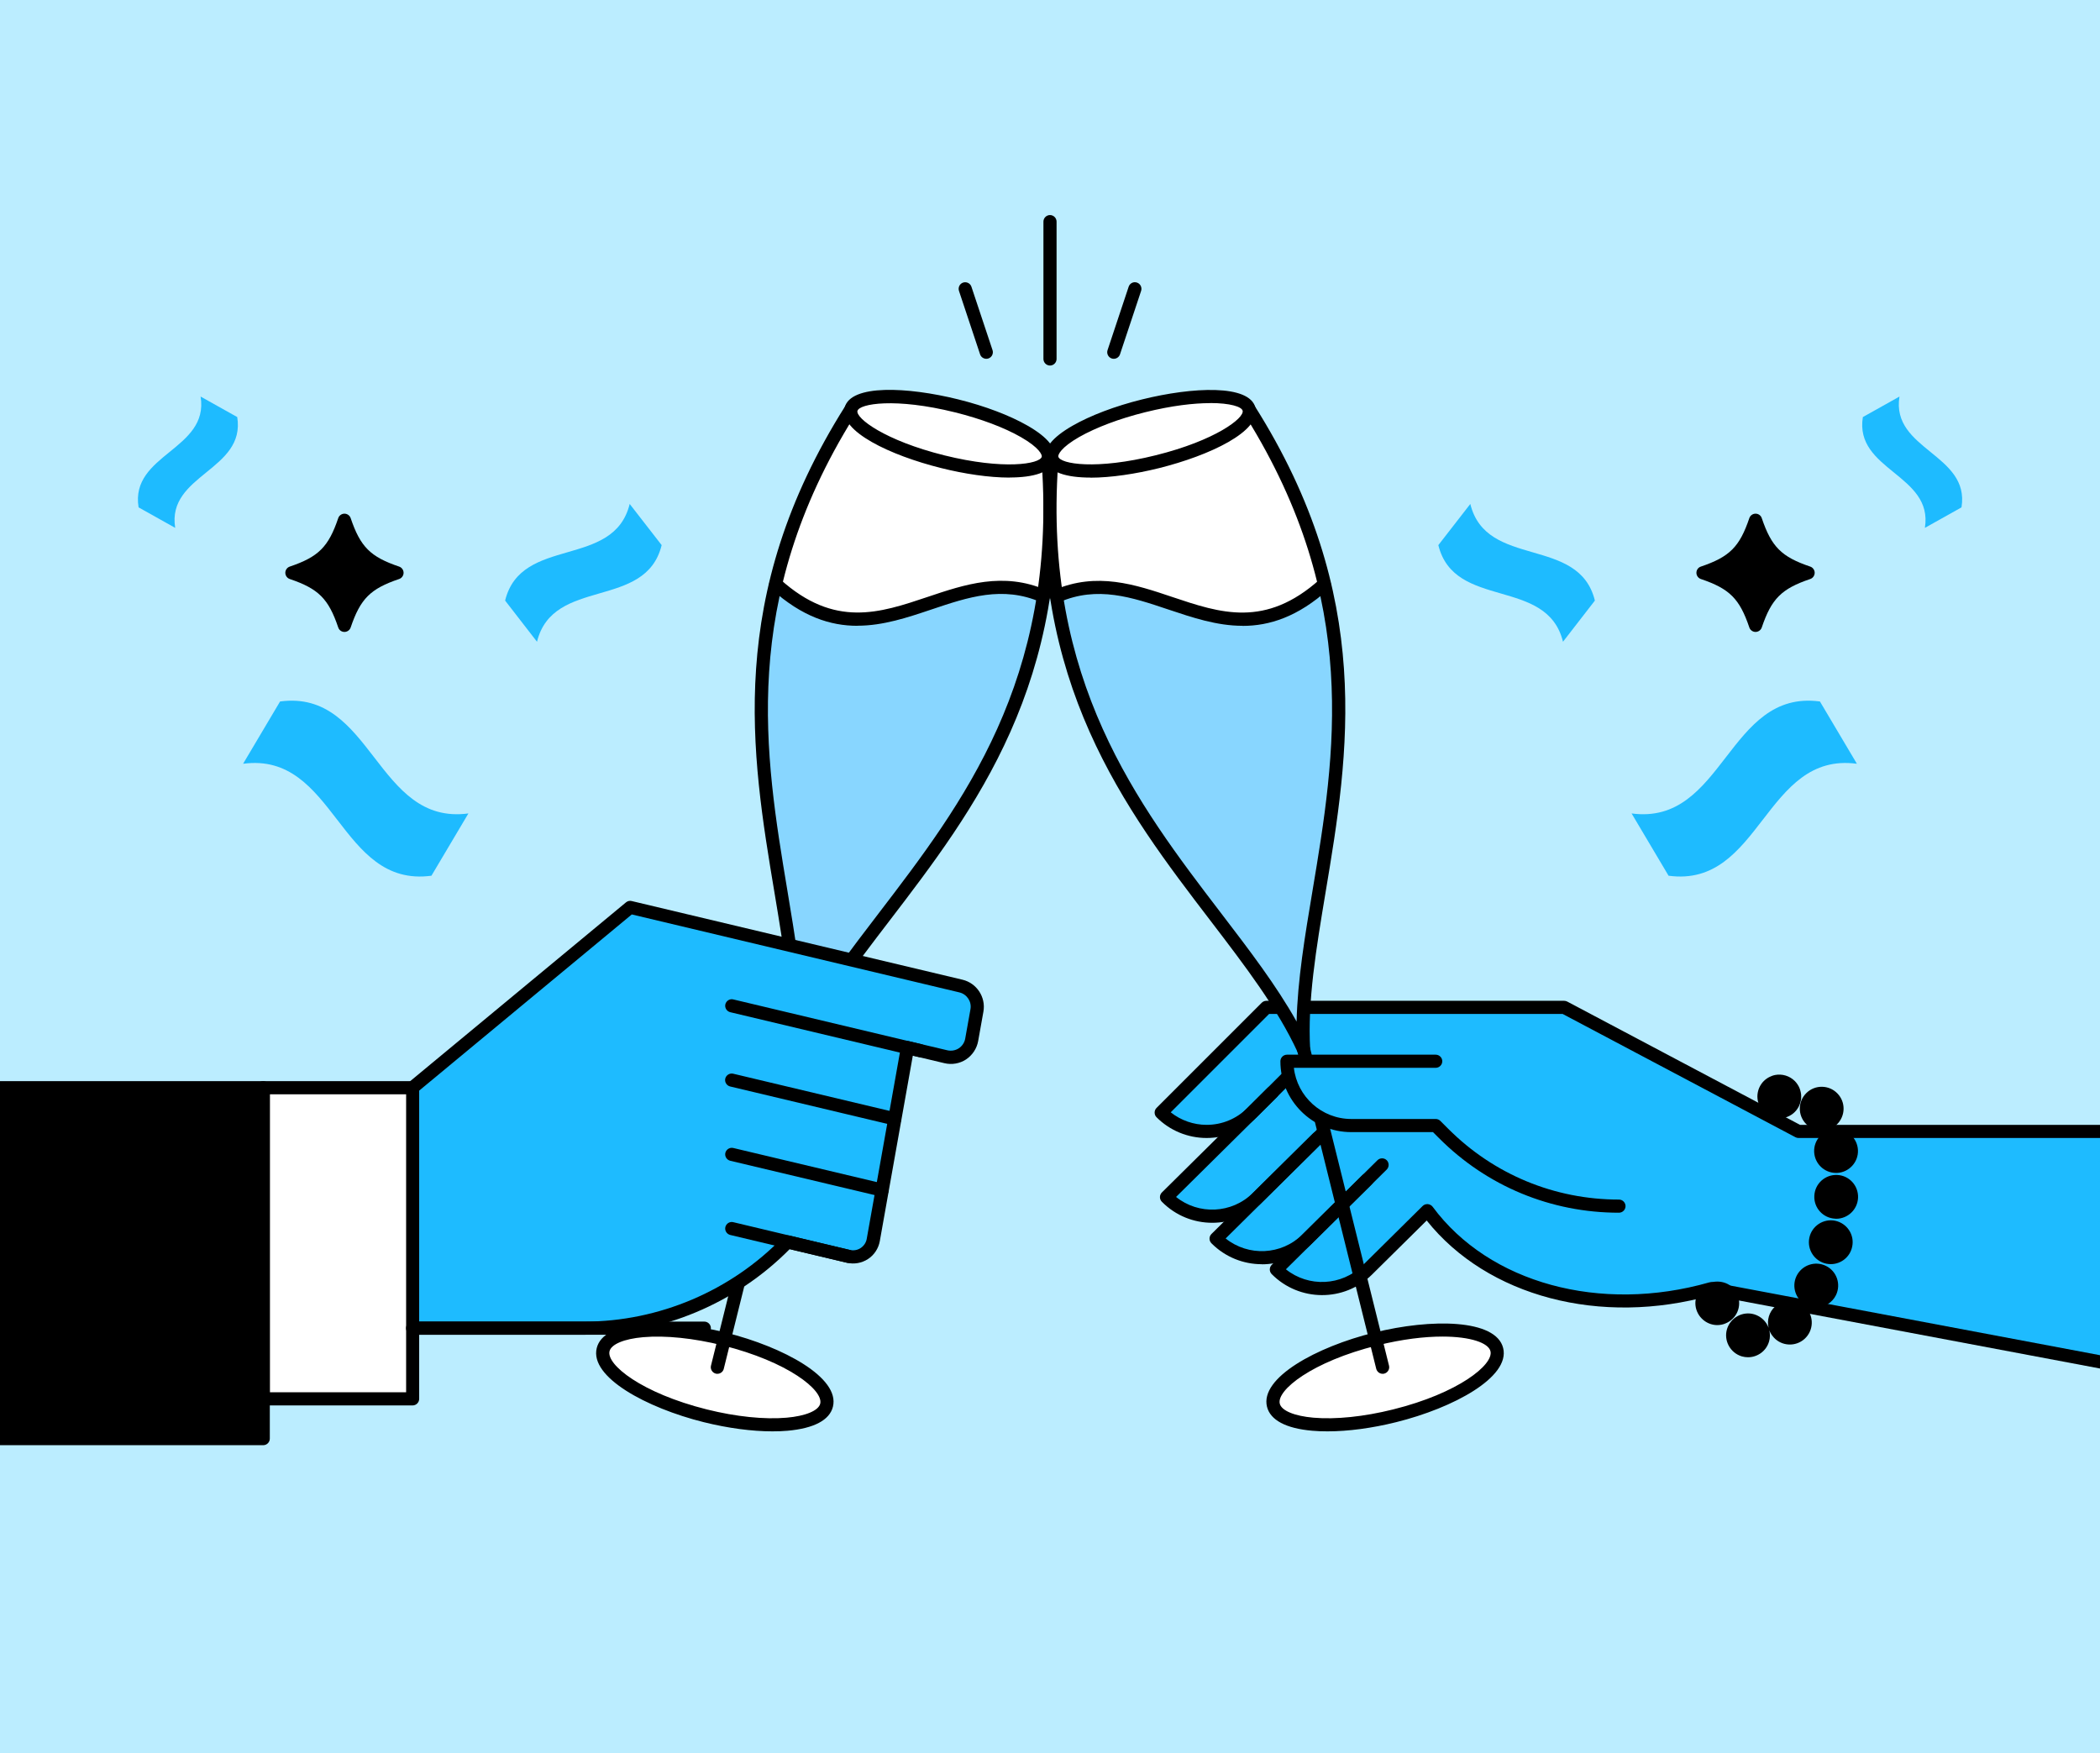 <?xml version="1.0" encoding="UTF-8"?>
<svg id="_x31_" xmlns="http://www.w3.org/2000/svg" xmlns:xlink="http://www.w3.org/1999/xlink" version="1.1" viewBox="0 0 239.72 200.13">
  <!-- Generator: Adobe Illustrator 29.1.0, SVG Export Plug-In . SVG Version: 2.1.0 Build 142)  -->
  <defs>
    <style>
      .st0 {
        fill: none;
      }

      .st1 {
        fill: #88d6ff;
      }

      .st2 {
        fill: #fff;
      }

      .st3 {
        fill: #1ebbff;
      }

      .st4 {
        fill: #bbedff;
      }

      .st5 {
        clip-path: url(#clippath);
      }
    </style>
    <clipPath id="clippath">
      <rect class="st0" y="0" width="239.72" height="200.13"/>
    </clipPath>
  </defs>
  <g class="st5">
    <rect class="st4" y="0" width="239.72" height="200.13"/>
    <g>
      <path class="st3" d="M205.3,129.16l-26.73-14.16h-34l-12.01,12.01c1.38,1.38,3.24,2.15,5.19,2.15s3.69-.73,5.05-2.03l-9.64,9.54c2.85,2.88,7.5,2.91,10.38.05l2.35-2.32-7.07,6.99c2.85,2.88,7.5,2.91,10.38.05l6.85-6.78-10.36,10.25c2.85,2.88,7.5,2.91,10.38.06l6.85-6.78c6.91,9.44,19.6,12.57,32.4,8.91l90.72,17.09v-35.04h-80.75Z"/>
      <g>
        <path class="st2" d="M68.85,154.07c-.6,2.42,4.62,5.8,11.66,7.56,7.04,1.75,13.24,1.21,13.84-1.21.6-2.42-4.62-5.8-11.66-7.56-7.04-1.75-13.24-1.21-13.84,1.21Z"/>
        <path d="M88.18,163.4c-2.35,0-5.07-.36-7.85-1.05-6.53-1.63-13.04-5.14-12.21-8.46h0c.38-1.53,2.17-2.47,5.17-2.74,2.7-.23,6.1.11,9.58.98,6.53,1.63,13.04,5.14,12.21,8.46-.38,1.53-2.17,2.47-5.17,2.74-.55.05-1.13.07-1.74.07ZM69.58,154.25c-.38,1.53,3.67,4.79,11.12,6.65,3.33.83,6.56,1.16,9.09.94,2.17-.19,3.64-.8,3.84-1.6.38-1.53-3.67-4.79-11.12-6.65-3.33-.83-6.55-1.16-9.09-.94-2.17.19-3.64.8-3.84,1.6h0Z"/>
      </g>
      <path class="st2" d="M97.15,46.72l11.25,2.8,11.25,2.8c2.76,35.99-20.83,50.26-28.73,67.52,1.1-18.95-13.05-42.61,6.24-73.12Z"/>
      <polyline class="st3" points="286.05 164.19 195.33 147.1 209.05 143.11 286.05 157.62"/>
      <path class="st1" d="M119.11,68.05c-10.71-4.65-19.03,8.99-30.55-1.36-5,21.16,3.2,38.54,2.35,53.14,6.64-14.49,24.33-26.88,28.2-51.78Z"/>
      <path d="M138.38,139.59c-2.09,0-4.17-.8-5.75-2.4-.14-.14-.22-.33-.22-.53s.08-.39.22-.53l12.07-11.94c.29-.29.77-.29,1.06,0,.29.29.29.77,0,1.06l-11.51,11.39c2.57,2.07,6.36,1.92,8.76-.45l6.85-6.78c.29-.29.77-.29,1.06,0,.29.29.29.77,0,1.06l-6.85,6.78c-1.57,1.56-3.63,2.34-5.69,2.34Z"/>
      <path d="M144.04,144.32c-2.09,0-4.17-.8-5.75-2.39-.14-.14-.22-.33-.22-.53,0-.2.08-.39.22-.53l12.07-11.94c.29-.29.77-.29,1.06,0,.29.29.29.77,0,1.06l-11.51,11.39c2.58,2.07,6.36,1.92,8.76-.45l6.85-6.78c.29-.29.77-.29,1.06,0,.29.29.29.77,0,1.06l-6.85,6.78c-1.57,1.56-3.63,2.34-5.69,2.34Z"/>
      <path d="M286.05,129.91h-80.75c-.12,0-.24-.03-.35-.09l-26.57-14.07h-33.51l-11.23,11.23c1.16.92,2.61,1.43,4.1,1.43,1.76,0,3.42-.69,4.66-1.93l6.14-6.14c.29-.29.77-.29,1.06,0s.29.77,0,1.06l-6.14,6.14c-1.53,1.53-3.56,2.37-5.72,2.37s-4.22-.86-5.72-2.37c-.29-.29-.29-.77,0-1.06l12.01-12.01c.14-.14.33-.22.53-.22h34c.12,0,.24.03.35.09l26.57,14.07h80.56c.41,0,.75.34.75.75s-.34.75-.75.75Z"/>
      <path d="M286.05,164.94s-.09,0-.14-.01l-90.54-17.06c-12.67,3.56-25.59.14-32.51-8.54l-6.25,6.18c-3.17,3.14-8.3,3.11-11.44-.06-.14-.14-.22-.33-.22-.53s.08-.39.22-.53l12.07-11.94c.29-.29.77-.29,1.06,0,.29.29.29.77,0,1.06l-11.51,11.39c2.57,2.07,6.36,1.92,8.76-.45l6.85-6.78c.15-.15.37-.23.59-.21.22.02.42.13.55.3,6.44,8.72,19.13,12.19,31.59,8.63.11-.03.23-.04.34-.02l90.72,17.09c.41.08.68.47.6.88-.07.36-.38.61-.74.61Z"/>
      <g>
        <path class="st2" d="M170.87,154.07c.6,2.42-4.62,5.8-11.67,7.56-7.04,1.75-13.24,1.21-13.84-1.21-.6-2.42,4.62-5.8,11.66-7.56,7.04-1.75,13.24-1.21,13.84,1.21Z"/>
        <path d="M151.54,163.4c-.61,0-1.19-.02-1.74-.07-3-.26-4.79-1.21-5.17-2.74-.82-3.32,5.68-6.84,12.21-8.46,6.54-1.63,13.93-1.56,14.75,1.76h0c.82,3.32-5.68,6.84-12.21,8.46-2.77.69-5.49,1.05-7.84,1.05ZM164.66,152.58c-2.04,0-4.57.29-7.45,1.01-7.45,1.85-11.5,5.12-11.12,6.65.2.8,1.67,1.41,3.84,1.6,2.53.22,5.76-.11,9.09-.94,7.45-1.85,11.5-5.12,11.12-6.65-.23-.94-2.25-1.67-5.49-1.67Z"/>
      </g>
      <path d="M90.91,120.58c-.06,0-.12,0-.18-.02-.35-.09-.59-.41-.57-.77.32-5.5-.69-11.52-1.75-17.88-2.65-15.86-5.65-33.84,8.1-55.59.17-.27.5-.4.81-.33l22.49,5.59c.31.08.54.35.57.67,1.97,25.66-9.11,40.14-18.88,52.91-3.92,5.12-7.62,9.97-9.92,14.98-.12.27-.39.44-.68.44ZM97.49,47.57c-13.12,21.06-10.19,38.6-7.61,54.08.87,5.23,1.71,10.23,1.82,14.96,2.31-4.13,5.39-8.15,8.61-12.36,9.54-12.47,20.34-26.59,18.61-51.35l-21.44-5.33Z"/>
      <g>
        <path class="st2" d="M97.15,46.72c.44-1.76,5.83-1.93,12.04-.39,6.21,1.54,10.89,4.23,10.45,5.99-.44,1.76-5.83,1.94-12.04.39-6.21-1.55-10.89-4.22-10.45-5.99Z"/>
        <path d="M115.24,54.52c-2.33,0-5.15-.42-7.82-1.09-5.77-1.44-11.67-4.2-11-6.9h0c.67-2.69,7.18-2.37,12.95-.94,3.07.76,5.88,1.83,7.91,2.99,2.36,1.35,3.4,2.66,3.09,3.91-.36,1.45-2.41,2.02-5.13,2.02ZM97.88,46.9c-.21.84,3.1,3.38,9.91,5.08,6.81,1.69,10.92.99,11.13.16.05-.21-.27-1.03-2.38-2.24-1.92-1.1-4.59-2.1-7.53-2.83-6.81-1.69-10.92-.99-11.13-.16h0Z"/>
      </g>
      <path d="M81.89,156.83c-.06,0-.12,0-.18-.02-.4-.1-.65-.51-.55-.91l9.01-36.25c.1-.4.51-.65.91-.55.4.1.65.51.55.91l-9.01,36.25c-.08.34-.39.57-.73.57Z"/>
      <rect x="-37.24" y="124.17" width="67.29" height="40.06"/>
      <rect x="-37.24" y="152.12" width="67.29" height="12.11"/>
      <path class="st3" d="M105.04,111.46l-33.1-7.87-24.84,20.58v27.45h19.62c8.74,0,17.11-3.56,23.18-9.85l6.94,1.65c.63.15,1.28.03,1.82-.32s.91-.91,1.02-1.54l3.91-21.96,4.39,1.04c.65.15,1.33.03,1.89-.33s.94-.94,1.06-1.6l.6-3.36c.23-1.26-.57-2.48-1.82-2.78l-4.66-1.11Z"/>
      <path class="st3" d="M75.87,150.29l-10.79-3.18-17.97-3.44v7.95h19.64c3.12,0,6.19-.46,9.12-1.33Z"/>
      <path d="M66.72,152.37h-19.62c-.41,0-.75-.34-.75-.75v-27.45c0-.22.1-.44.27-.58l24.84-20.58c.18-.15.42-.21.65-.15l37.76,8.98c1.63.39,2.68,1.99,2.39,3.64l-.6,3.36c-.15.85-.66,1.62-1.38,2.1-.73.48-1.63.63-2.47.43l-3.61-.86-3.77,21.18c-.15.83-.64,1.58-1.35,2.04-.71.46-1.58.62-2.41.42l-6.53-1.55c-6.15,6.22-14.66,9.77-23.42,9.77ZM47.85,150.87h18.87c8.49,0,16.74-3.51,22.64-9.62.18-.19.45-.27.71-.21l6.94,1.65c.43.1.88.02,1.24-.22.36-.24.62-.62.69-1.05l3.91-21.96c.04-.2.15-.38.33-.5.17-.11.39-.15.58-.1l4.39,1.04c.44.1.92.02,1.3-.23.38-.25.65-.65.73-1.1l.6-3.36c.16-.87-.4-1.71-1.26-1.92l-4.66-1.11h0l-32.74-7.79-24.28,20.12v26.35Z"/>
      <path d="M105.04,120.69c-.06,0-.12,0-.17-.02l-21.51-5.12c-.4-.1-.65-.5-.56-.9.1-.4.5-.66.9-.56l21.51,5.12c.4.1.65.5.56.9-.08.34-.39.58-.73.58Z"/>
      <path d="M102.14,128.48c-.06,0-.12,0-.17-.02l-18.62-4.43c-.4-.1-.65-.5-.56-.9.1-.4.5-.65.9-.56l18.62,4.43c.4.1.65.5.56.9-.08.34-.39.58-.73.58Z"/>
      <path d="M96.84,144.17c-.06,0-.12,0-.17-.02l-13.31-3.17c-.4-.1-.65-.5-.56-.9.1-.4.5-.66.9-.56l13.31,3.17c.4.1.65.5.56.9-.08.34-.39.58-.73.58Z"/>
      <path d="M100.7,136.61c-.06,0-.12,0-.17-.02l-17.17-4.08c-.4-.1-.65-.5-.56-.9.1-.4.5-.65.9-.56l17.17,4.08c.4.1.65.5.56.9-.08.34-.39.58-.73.58Z"/>
      <g>
        <rect class="st2" x="30.05" y="124.17" width="17.06" height="35.52"/>
        <path d="M47.1,160.44h-17.06c-.41,0-.75-.34-.75-.75v-35.52c0-.41.34-.75.75-.75h17.06c.41,0,.75.34.75.75v35.52c0,.41-.34.75-.75.75ZM30.8,158.94h15.56v-34.02h-15.56v34.02Z"/>
      </g>
      <path d="M30.05,164.98H-37.24c-.41,0-.75-.34-.75-.75s.34-.75.75-.75H29.3v-38.56H-37.24c-.41,0-.75-.34-.75-.75s.34-.75.75-.75H30.05c.41,0,.75.34.75.75v40.06c0,.41-.34.75-.75.75Z"/>
      <path d="M80.4,152.37h-33.3c-.41,0-.75-.34-.75-.75s.34-.75.75-.75h33.3c.41,0,.75.34.75.75s-.34.75-.75.75Z"/>
      <path class="st2" d="M142.57,46.72l-11.25,2.8-11.25,2.8c-2.76,35.99,20.83,50.26,28.73,67.52-1.1-18.95,13.05-42.61-6.24-73.12Z"/>
      <path class="st1" d="M120.62,68.05c10.71-4.65,19.03,8.99,30.55-1.36,5,21.16-3.2,38.54-2.35,53.14-6.64-14.49-24.33-26.88-28.2-51.78Z"/>
      <path d="M148.82,120.58c-.29,0-.56-.17-.68-.44-2.3-5.01-6-9.85-9.92-14.98-9.77-12.77-20.85-27.25-18.88-52.91.02-.32.25-.59.57-.67l22.49-5.59c.31-.08.64.05.81.33,13.76,21.75,10.75,39.73,8.1,55.59-1.06,6.37-2.07,12.38-1.75,17.88.02.36-.22.68-.57.77-.06.01-.12.02-.18.02ZM120.79,52.91c-1.73,24.76,9.08,38.88,18.61,51.35,3.22,4.21,6.3,8.24,8.61,12.36.11-4.73.94-9.72,1.82-14.96,2.59-15.48,5.52-33.02-7.6-54.08l-21.44,5.33Z"/>
      <g>
        <path class="st2" d="M142.57,46.72c-.44-1.76-5.83-1.93-12.04-.39-6.21,1.54-10.89,4.23-10.45,5.99.44,1.76,5.83,1.94,12.04.39,6.21-1.55,10.89-4.22,10.45-5.99Z"/>
        <path d="M124.49,54.52c-2.72,0-4.77-.58-5.13-2.02-.31-1.24.73-2.56,3.09-3.91,2.03-1.16,4.84-2.23,7.91-2.99,5.77-1.43,12.28-1.75,12.95.94t0,0c.67,2.69-5.23,5.46-11,6.9-2.66.66-5.49,1.09-7.82,1.09ZM138.14,46.02c-1.86,0-4.37.28-7.42,1.04-2.94.73-5.61,1.74-7.53,2.83-2.11,1.21-2.43,2.03-2.38,2.24.21.84,4.32,1.54,11.13-.16,6.8-1.69,10.11-4.24,9.91-5.08h0c-.11-.46-1.42-.88-3.71-.88Z"/>
      </g>
      <path d="M157.83,156.83c-.34,0-.64-.23-.73-.57l-9.01-36.25c-.1-.4.15-.81.55-.91.41-.1.81.15.91.55l9.01,36.25c.1.4-.15.81-.55.91-.06.02-.12.02-.18.02Z"/>
      <g>
        <path class="st3" d="M163.89,121.14h-16.98c0,4.05,3.29,7.34,7.34,7.34h9.64l.91.91c5.31,5.31,12.51,8.29,20.01,8.29"/>
        <path d="M184.81,138.44c-7.76,0-15.06-3.02-20.54-8.51l-.69-.69h-9.33c-4.46,0-8.09-3.63-8.09-8.09,0-.41.34-.75.75-.75h16.98c.41,0,.75.34.75.75s-.34.75-.75.75h-16.19c.37,3.28,3.17,5.84,6.55,5.84h9.64c.2,0,.39.08.53.22l.91.91c5.2,5.2,12.12,8.07,19.48,8.07.41,0,.75.34.75.75s-.34.75-.75.75Z"/>
      </g>
      <g>
        <path d="M203.11,127.67c-.16,0-.33,0-.49-.05-.16-.03-.31-.08-.46-.14-.16-.06-.3-.14-.44-.23-.13-.09-.26-.19-.38-.31-.11-.11-.22-.24-.31-.38-.09-.13-.16-.28-.23-.43-.06-.15-.11-.31-.14-.47-.03-.16-.05-.32-.05-.49,0-.16.02-.32.05-.48.03-.16.08-.32.14-.47.07-.15.14-.3.23-.43.09-.14.2-.27.31-.38.12-.12.25-.22.38-.31.14-.09.28-.17.44-.23.15-.07.3-.12.46-.15.81-.16,1.68.1,2.26.69.11.11.22.24.31.38.09.13.17.28.23.43s.11.31.14.47c.04.16.05.32.05.48,0,.17,0,.33-.05.49-.03.16-.08.32-.14.47-.06.15-.14.3-.23.43-.09.14-.2.27-.31.38-.12.12-.24.22-.38.31-.14.09-.28.17-.43.23s-.31.11-.47.14c-.16.04-.33.05-.49.05Z"/>
        <path d="M198.83,154.84c-1.32-.4-2.08-1.79-1.69-3.11h0c.4-1.32,1.79-2.08,3.11-1.69h0c.79.24,1.37.82,1.64,1.53h0c-.21-.86.05-1.8.75-2.43h0c1.02-.93,2.6-.85,3.53.17h0c.93,1.02.85,2.6-.17,3.53h0c-1.03.93-2.61.85-3.53-.17h0c-.22-.25-.39-.52-.5-.81h0c.1.41.1.86-.03,1.29h0c-.32,1.09-1.32,1.79-2.4,1.79h0c-.23,0-.47-.03-.71-.1ZM206.23,149c-1.24-.61-1.75-2.1-1.15-3.34h0c.61-1.24,2.11-1.76,3.35-1.15h0c1.24.6,1.75,2.1,1.15,3.34h0c-.44.89-1.33,1.4-2.25,1.4h0c-.37,0-.74-.08-1.1-.25ZM208.48,144.26c-1.35-.28-2.22-1.61-1.94-2.96h0c.28-1.35,1.61-2.22,2.96-1.94h0c1.35.29,2.22,1.61,1.93,2.96h0c-.24,1.18-1.28,1.99-2.44,1.99h0c-.17,0-.34-.02-.51-.05ZM209.49,139.12c-1.38-.06-2.45-1.23-2.38-2.61h0c.06-1.38,1.23-2.44,2.61-2.38h0c1.38.06,2.44,1.23,2.38,2.61h0c-.06,1.34-1.17,2.39-2.5,2.39h0s-.07,0-.11,0ZM207.09,131.5c-.06-1.38,1.02-2.54,2.4-2.6h0c1.37-.06,2.54,1.02,2.6,2.4h0c.06,1.37-1.02,2.54-2.4,2.6h-.1c-1.33,0-2.44-1.05-2.5-2.4ZM206.16,128.3c-.96-.98-.94-2.57.05-3.53h0c.99-.96,2.57-.94,3.53.05h0c.97.99.94,2.57-.05,3.54h0c-.48.47-1.11.7-1.74.7h0c-.65,0-1.3-.25-1.79-.76Z"/>
        <path d="M196.03,151.27c-.65,0-1.3-.27-1.76-.74-.47-.46-.74-1.11-.74-1.76s.27-1.31.74-1.77c.93-.93,2.6-.93,3.53,0,.47.46.73,1.11.73,1.77s-.26,1.3-.73,1.76c-.12.12-.24.22-.38.31-.13.09-.28.17-.43.23-.15.07-.31.12-.47.15-.16.03-.32.05-.49.05Z"/>
      </g>
      <path class="st3" d="M53.47,92.86c-1.41,2.37-2.82,4.74-4.22,7.11-10.55,1.43-10.96-14.2-21.5-12.78,1.41-2.37,2.81-4.74,4.22-7.11,10.54-1.43,10.96,14.2,21.5,12.78Z"/>
      <path class="st3" d="M61.3,73.26c-1.21-1.57-2.43-3.14-3.64-4.7,1.83-7.44,12.4-3.59,14.22-11.03,1.21,1.57,2.43,3.14,3.65,4.7-1.83,7.44-12.4,3.59-14.23,11.03Z"/>
      <path class="st3" d="M20,60.26c-1.39-.78-2.79-1.56-4.18-2.34-.99-6.09,8.07-6.56,7.08-12.65,1.39.78,2.79,1.56,4.18,2.34.99,6.09-8.07,6.56-7.08,12.65Z"/>
      <path class="st3" d="M186.25,92.86c1.41,2.37,2.82,4.74,4.22,7.11,10.55,1.43,10.96-14.2,21.5-12.78-1.41-2.37-2.81-4.74-4.22-7.11-10.54-1.43-10.96,14.2-21.5,12.78Z"/>
      <path class="st3" d="M178.42,73.26c1.21-1.57,2.43-3.14,3.64-4.7-1.83-7.44-12.4-3.59-14.22-11.03-1.21,1.57-2.43,3.14-3.65,4.7,1.83,7.44,12.4,3.59,14.23,11.03Z"/>
      <path class="st3" d="M219.73,60.26c1.39-.78,2.79-1.56,4.18-2.34.99-6.09-8.07-6.56-7.08-12.65-1.39.78-2.79,1.56-4.18,2.34-.99,6.09,8.07,6.56,7.08,12.65Z"/>
      <g>
        <path d="M39.32,59.39c1.18,3.48,2.5,4.81,6,6-3.48,1.18-4.81,2.5-6,6-1.18-3.48-2.5-4.81-6-6,3.48-1.18,4.81-2.5,6-6Z"/>
        <path d="M39.32,72.14c-.32,0-.61-.2-.71-.51-1.11-3.28-2.25-4.42-5.53-5.53-.3-.1-.51-.39-.51-.71s.21-.61.51-.71c3.28-1.11,4.42-2.25,5.53-5.53.1-.3.39-.51.71-.51h0c.32,0,.61.21.71.51,1.11,3.28,2.25,4.42,5.53,5.53.3.1.51.39.51.71s-.21.61-.51.71c-3.28,1.11-4.42,2.25-5.53,5.53-.1.3-.39.51-.71.51ZM35.35,65.39c1.91.9,3.06,2.06,3.97,3.97.9-1.91,2.06-3.06,3.97-3.97-1.91-.9-3.06-2.06-3.97-3.97-.9,1.91-2.06,3.06-3.97,3.97Z"/>
      </g>
      <g>
        <path d="M200.4,59.39c-1.18,3.48-2.5,4.81-6,6,3.48,1.18,4.81,2.5,6,6,1.18-3.48,2.5-4.81,6-6-3.48-1.18-4.81-2.5-6-6Z"/>
        <path d="M200.4,72.14h0c-.32,0-.61-.21-.71-.51-1.11-3.28-2.25-4.42-5.53-5.53-.3-.1-.51-.39-.51-.71s.2-.61.51-.71c3.28-1.11,4.42-2.25,5.53-5.53.1-.3.39-.51.71-.51s.61.2.71.51c1.11,3.28,2.25,4.42,5.53,5.53.3.1.51.39.51.71s-.21.61-.51.71c-3.28,1.11-4.42,2.25-5.53,5.53-.1.3-.39.51-.71.51ZM196.43,65.39c1.91.9,3.06,2.06,3.97,3.97.9-1.91,2.06-3.07,3.97-3.97-1.91-.9-3.06-2.06-3.97-3.97-.9,1.91-2.06,3.06-3.97,3.97Z"/>
      </g>
      <g>
        <path d="M119.86,41.73c-.41,0-.75-.34-.75-.75v-15.68c0-.41.34-.75.75-.75s.75.34.75.75v15.68c0,.41-.34.75-.75.75Z"/>
        <path d="M112.59,40.96c-.31,0-.61-.2-.71-.51l-2.41-7.24c-.13-.39.08-.82.47-.95.39-.13.82.08.95.47l2.41,7.24c.13.39-.08.82-.47.95-.08.03-.16.04-.24.04Z"/>
        <path d="M127.14,40.96c-.08,0-.16-.01-.24-.04-.39-.13-.6-.56-.47-.95l2.41-7.24c.13-.39.55-.61.95-.47.39.13.6.56.47.95l-2.41,7.24c-.1.31-.4.51-.71.51Z"/>
      </g>
      <path d="M97.88,71.44c-3.08,0-6.31-1.03-9.82-4.19-.31-.28-.33-.75-.06-1.06.28-.31.75-.33,1.06-.06,6.21,5.59,11.36,3.85,16.81,2.02,4.25-1.43,8.65-2.91,13.54-.79.38.17.55.61.39.99s-.61.56-.99.39c-4.37-1.89-8.3-.57-12.46.83-2.74.92-5.53,1.86-8.47,1.86Z"/>
      <path d="M141.84,71.44c-2.94,0-5.72-.94-8.47-1.86-4.17-1.4-8.1-2.73-12.46-.83-.38.16-.82,0-.99-.39s0-.82.39-.99c4.89-2.12,9.29-.64,13.54.79,5.45,1.83,10.59,3.56,16.81-2.02.31-.28.78-.25,1.06.06.28.31.25.78-.06,1.06-3.51,3.16-6.75,4.19-9.82,4.19Z"/>
    </g>
  </g>
</svg>